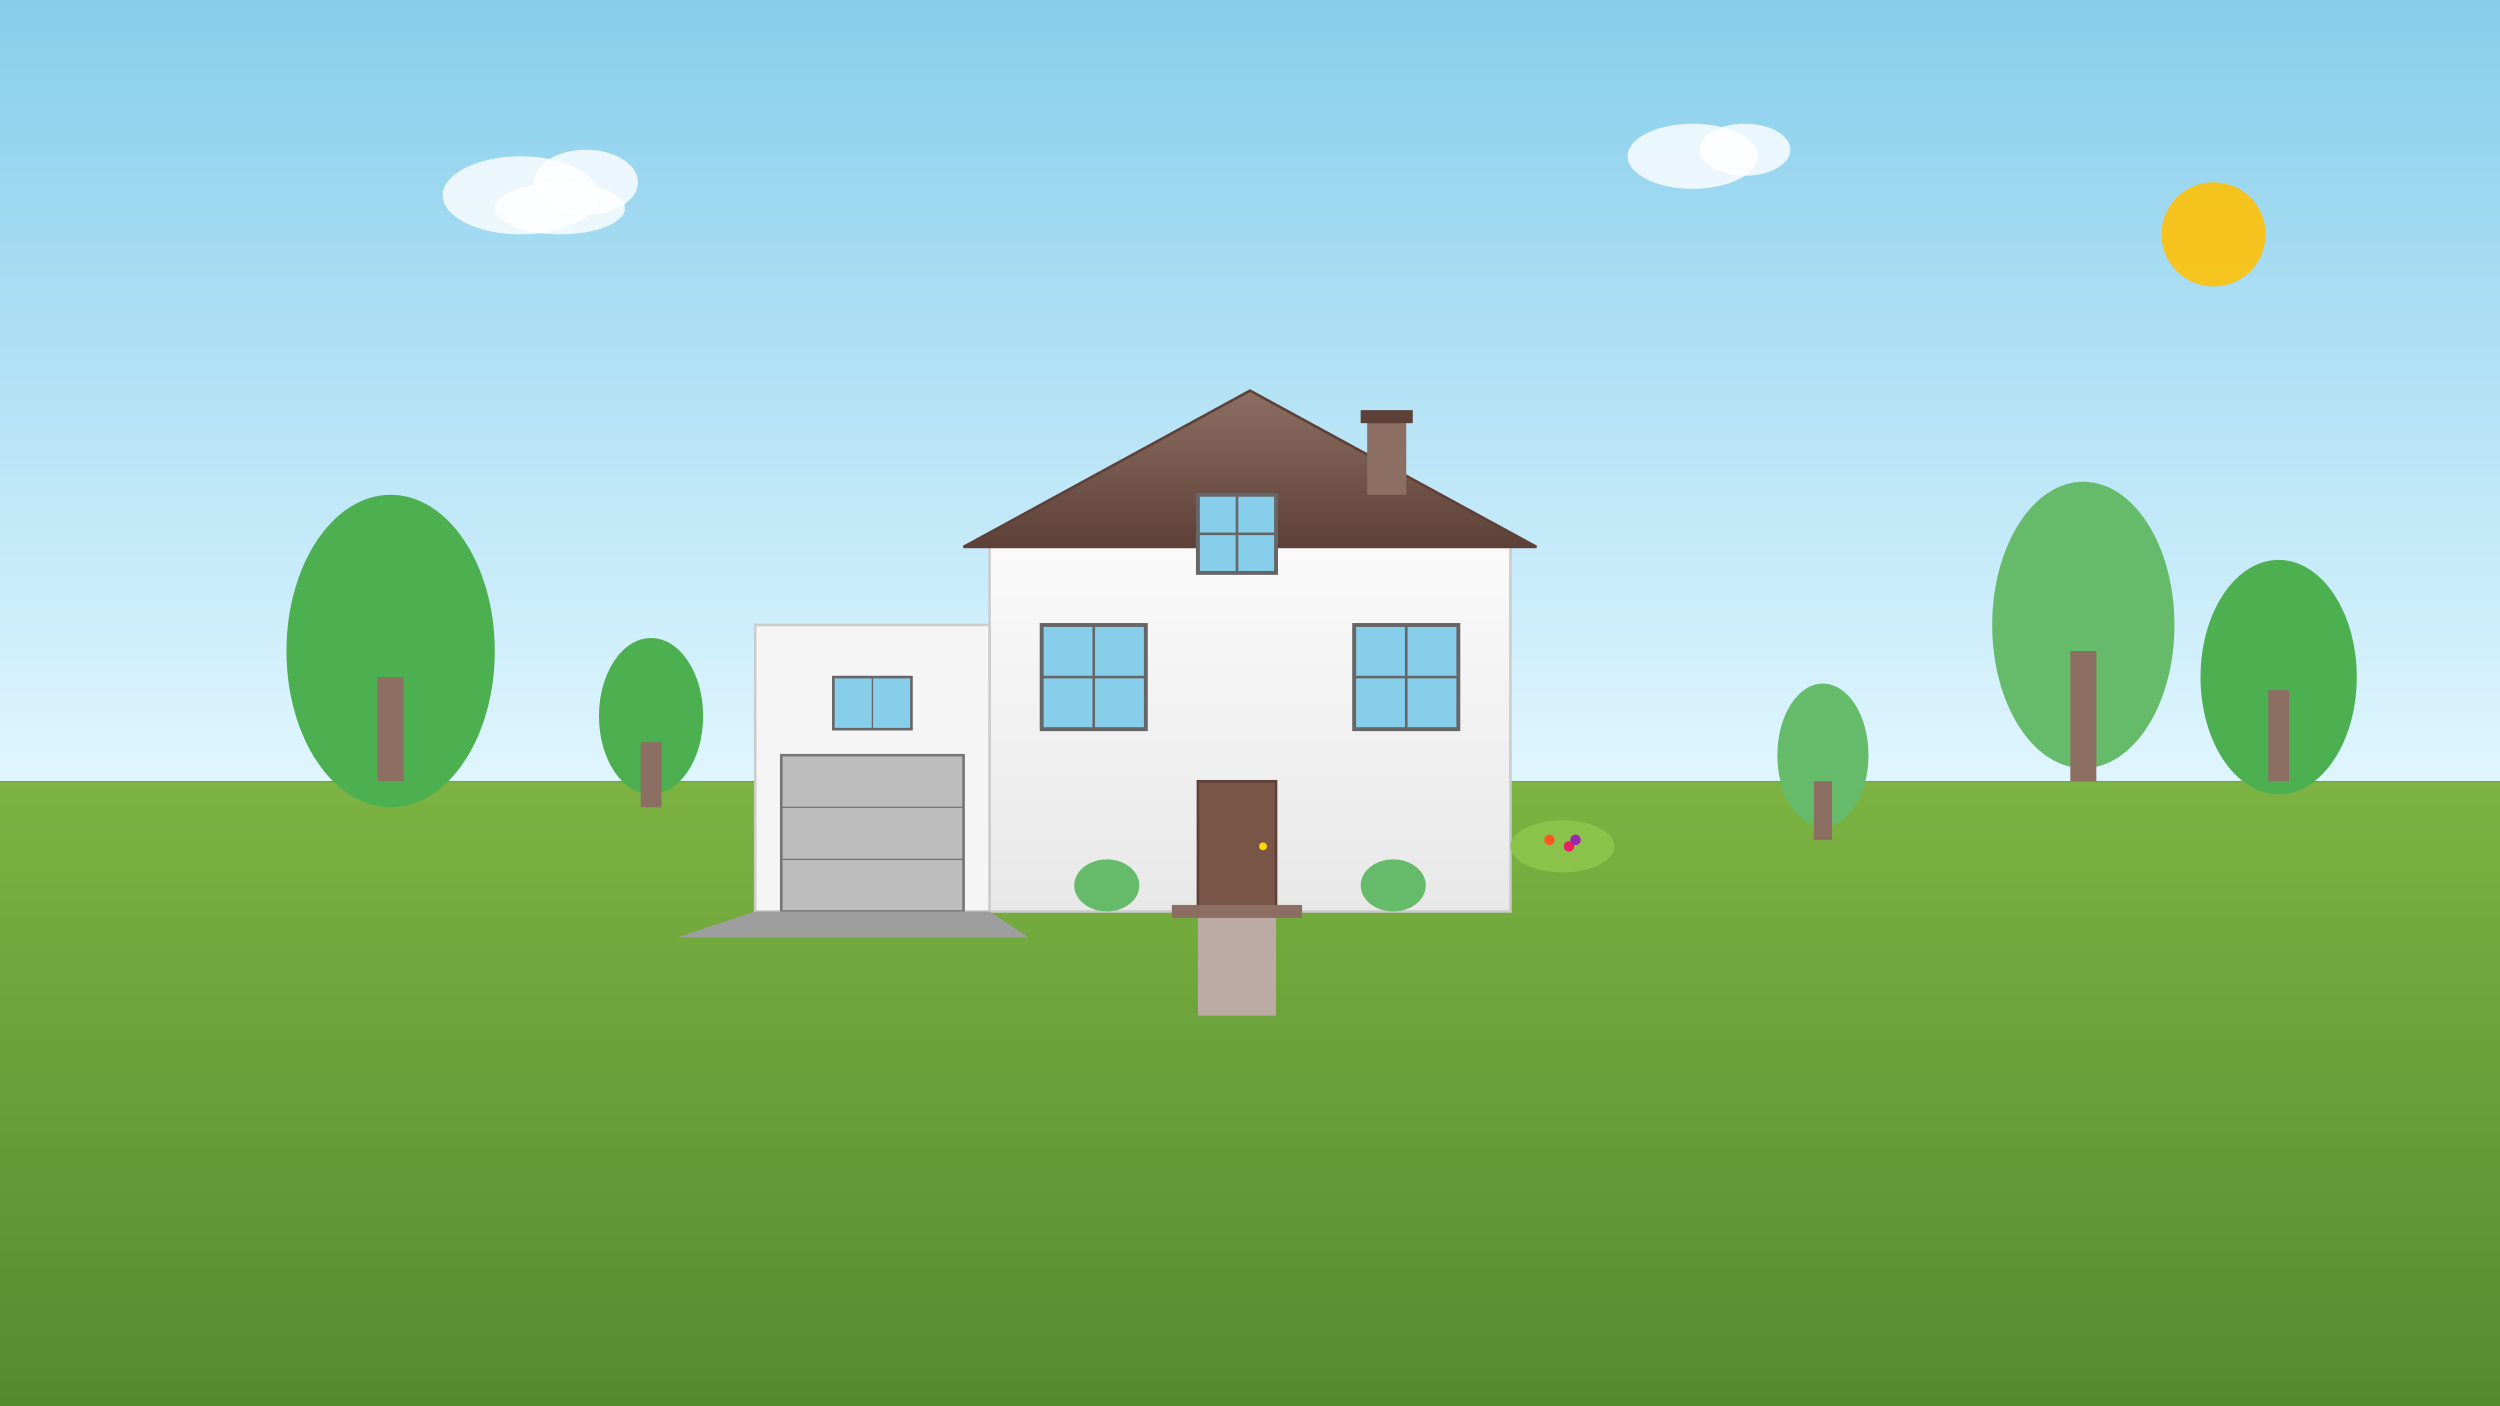 <svg xmlns="http://www.w3.org/2000/svg" viewBox="0 0 1920 1080" width="1920" height="1080">
  <rect x="0" y="0" width="1920" height="1080" fill="#333333" stroke="none"/>
  <!-- Sky gradient background -->
  <defs>
    <linearGradient id="skyGradient" x1="0%" y1="0%" x2="0%" y2="100%">
      <stop offset="0%" style="stop-color:#87CEEB;stop-opacity:1" />
      <stop offset="100%" style="stop-color:#E0F6FF;stop-opacity:1" />
    </linearGradient>
    
    <linearGradient id="grassGradient" x1="0%" y1="0%" x2="0%" y2="100%">
      <stop offset="0%" style="stop-color:#7CB342;stop-opacity:1" />
      <stop offset="100%" style="stop-color:#558B2F;stop-opacity:1" />
    </linearGradient>
    
    <linearGradient id="houseGradient" x1="0%" y1="0%" x2="0%" y2="100%">
      <stop offset="0%" style="stop-color:#FAFAFA;stop-opacity:1" />
      <stop offset="100%" style="stop-color:#E8E8E8;stop-opacity:1" />
    </linearGradient>
    
    <linearGradient id="roofGradient" x1="0%" y1="0%" x2="0%" y2="100%">
      <stop offset="0%" style="stop-color:#8D6E63;stop-opacity:1" />
      <stop offset="100%" style="stop-color:#5D4037;stop-opacity:1" />
    </linearGradient>
  </defs>
  
  <!-- Sky -->
  <rect width="1920" height="600" fill="url(#skyGradient)"/>
  
  <!-- Ground/Grass -->
  <rect x="0" y="600" width="1920" height="480" fill="url(#grassGradient)"/>
  
  <!-- Trees in background -->
  <!-- Left tree -->
  <ellipse cx="300" cy="500" rx="80" ry="120" fill="#4CAF50"/>
  <rect x="290" y="520" width="20" height="80" fill="#8D6E63"/>
  
  <!-- Right tree -->
  <ellipse cx="1600" cy="480" rx="70" ry="110" fill="#66BB6A"/>
  <rect x="1590" y="500" width="20" height="100" fill="#8D6E63"/>
  
  <!-- Far right tree -->
  <ellipse cx="1750" cy="520" rx="60" ry="90" fill="#4CAF50"/>
  <rect x="1742" y="530" width="16" height="70" fill="#8D6E63"/>
  
  <!-- House structure -->
  <!-- Main house body -->
  <rect x="760" y="420" width="400" height="280" fill="url(#houseGradient)" stroke="#CCCCCC" stroke-width="2"/>
  
  <!-- Roof -->
  <polygon points="740,420 960,300 1180,420" fill="url(#roofGradient)" stroke="#5D4037" stroke-width="2"/>
  
  <!-- Chimney -->
  <rect x="1050" y="320" width="30" height="60" fill="#8D6E63"/>
  <rect x="1045" y="315" width="40" height="10" fill="#5D4037"/>
  
  <!-- Front door -->
  <rect x="920" y="600" width="60" height="100" fill="#795548" stroke="#5D4037" stroke-width="2"/>
  <circle cx="970" cy="650" r="3" fill="#FFD700"/>
  
  <!-- Windows -->
  <!-- Left window -->
  <rect x="800" y="480" width="80" height="80" fill="#87CEEB" stroke="#666666" stroke-width="3"/>
  <line x1="840" y1="480" x2="840" y2="560" stroke="#666666" stroke-width="2"/>
  <line x1="800" y1="520" x2="880" y2="520" stroke="#666666" stroke-width="2"/>
  
  <!-- Right window -->
  <rect x="1040" y="480" width="80" height="80" fill="#87CEEB" stroke="#666666" stroke-width="3"/>
  <line x1="1080" y1="480" x2="1080" y2="560" stroke="#666666" stroke-width="2"/>
  <line x1="1040" y1="520" x2="1120" y2="520" stroke="#666666" stroke-width="2"/>
  
  <!-- Upper window -->
  <rect x="920" y="380" width="60" height="60" fill="#87CEEB" stroke="#666666" stroke-width="3"/>
  <line x1="950" y1="380" x2="950" y2="440" stroke="#666666" stroke-width="2"/>
  <line x1="920" y1="410" x2="980" y2="410" stroke="#666666" stroke-width="2"/>
  
  <!-- Garage -->
  <rect x="580" y="480" width="180" height="220" fill="#F5F5F5" stroke="#CCCCCC" stroke-width="2"/>
  
  <!-- Garage door -->
  <rect x="600" y="580" width="140" height="120" fill="#BDBDBD" stroke="#757575" stroke-width="2"/>
  <!-- Garage door panels -->
  <line x1="600" y1="620" x2="740" y2="620" stroke="#757575" stroke-width="1"/>
  <line x1="600" y1="660" x2="740" y2="660" stroke="#757575" stroke-width="1"/>
  
  <!-- Garage window -->
  <rect x="640" y="520" width="60" height="40" fill="#87CEEB" stroke="#666666" stroke-width="2"/>
  <line x1="670" y1="520" x2="670" y2="560" stroke="#666666" stroke-width="1"/>
  
  <!-- Driveway -->
  <polygon points="580,700 760,700 790,720 520,720" fill="#9E9E9E"/>
  
  <!-- Front yard details -->
  <!-- Flower bed -->
  <ellipse cx="1200" cy="650" rx="40" ry="20" fill="#8BC34A"/>
  <!-- Flowers -->
  <circle cx="1190" cy="645" r="4" fill="#FF5722"/>
  <circle cx="1205" cy="650" r="4" fill="#E91E63"/>
  <circle cx="1210" cy="645" r="4" fill="#9C27B0"/>
  
  <!-- Pathway -->
  <rect x="920" y="700" width="60" height="80" fill="#BCAAA4"/>
  
  <!-- Small bushes -->
  <ellipse cx="850" cy="680" rx="25" ry="20" fill="#66BB6A"/>
  <ellipse cx="1070" cy="680" rx="25" ry="20" fill="#66BB6A"/>
  
  <!-- Clouds -->
  <ellipse cx="400" cy="150" rx="60" ry="30" fill="white" opacity="0.8"/>
  <ellipse cx="450" cy="140" rx="40" ry="25" fill="white" opacity="0.8"/>
  <ellipse cx="430" cy="160" rx="50" ry="20" fill="white" opacity="0.8"/>
  
  <ellipse cx="1300" cy="120" rx="50" ry="25" fill="white" opacity="0.8"/>
  <ellipse cx="1340" cy="115" rx="35" ry="20" fill="white" opacity="0.8"/>
  
  <!-- Sun -->
  <circle cx="1700" cy="180" r="40" fill="#FFC107" opacity="0.9"/>
  
  <!-- Additional landscaping -->
  <!-- Front yard path border -->
  <rect x="900" y="695" width="100" height="10" fill="#8D6E63"/>
  
  <!-- Side trees -->
  <ellipse cx="500" cy="550" rx="40" ry="60" fill="#4CAF50"/>
  <rect x="492" y="570" width="16" height="50" fill="#8D6E63"/>
  
  <ellipse cx="1400" cy="580" rx="35" ry="55" fill="#66BB6A"/>
  <rect x="1393" y="600" width="14" height="45" fill="#8D6E63"/>
</svg>